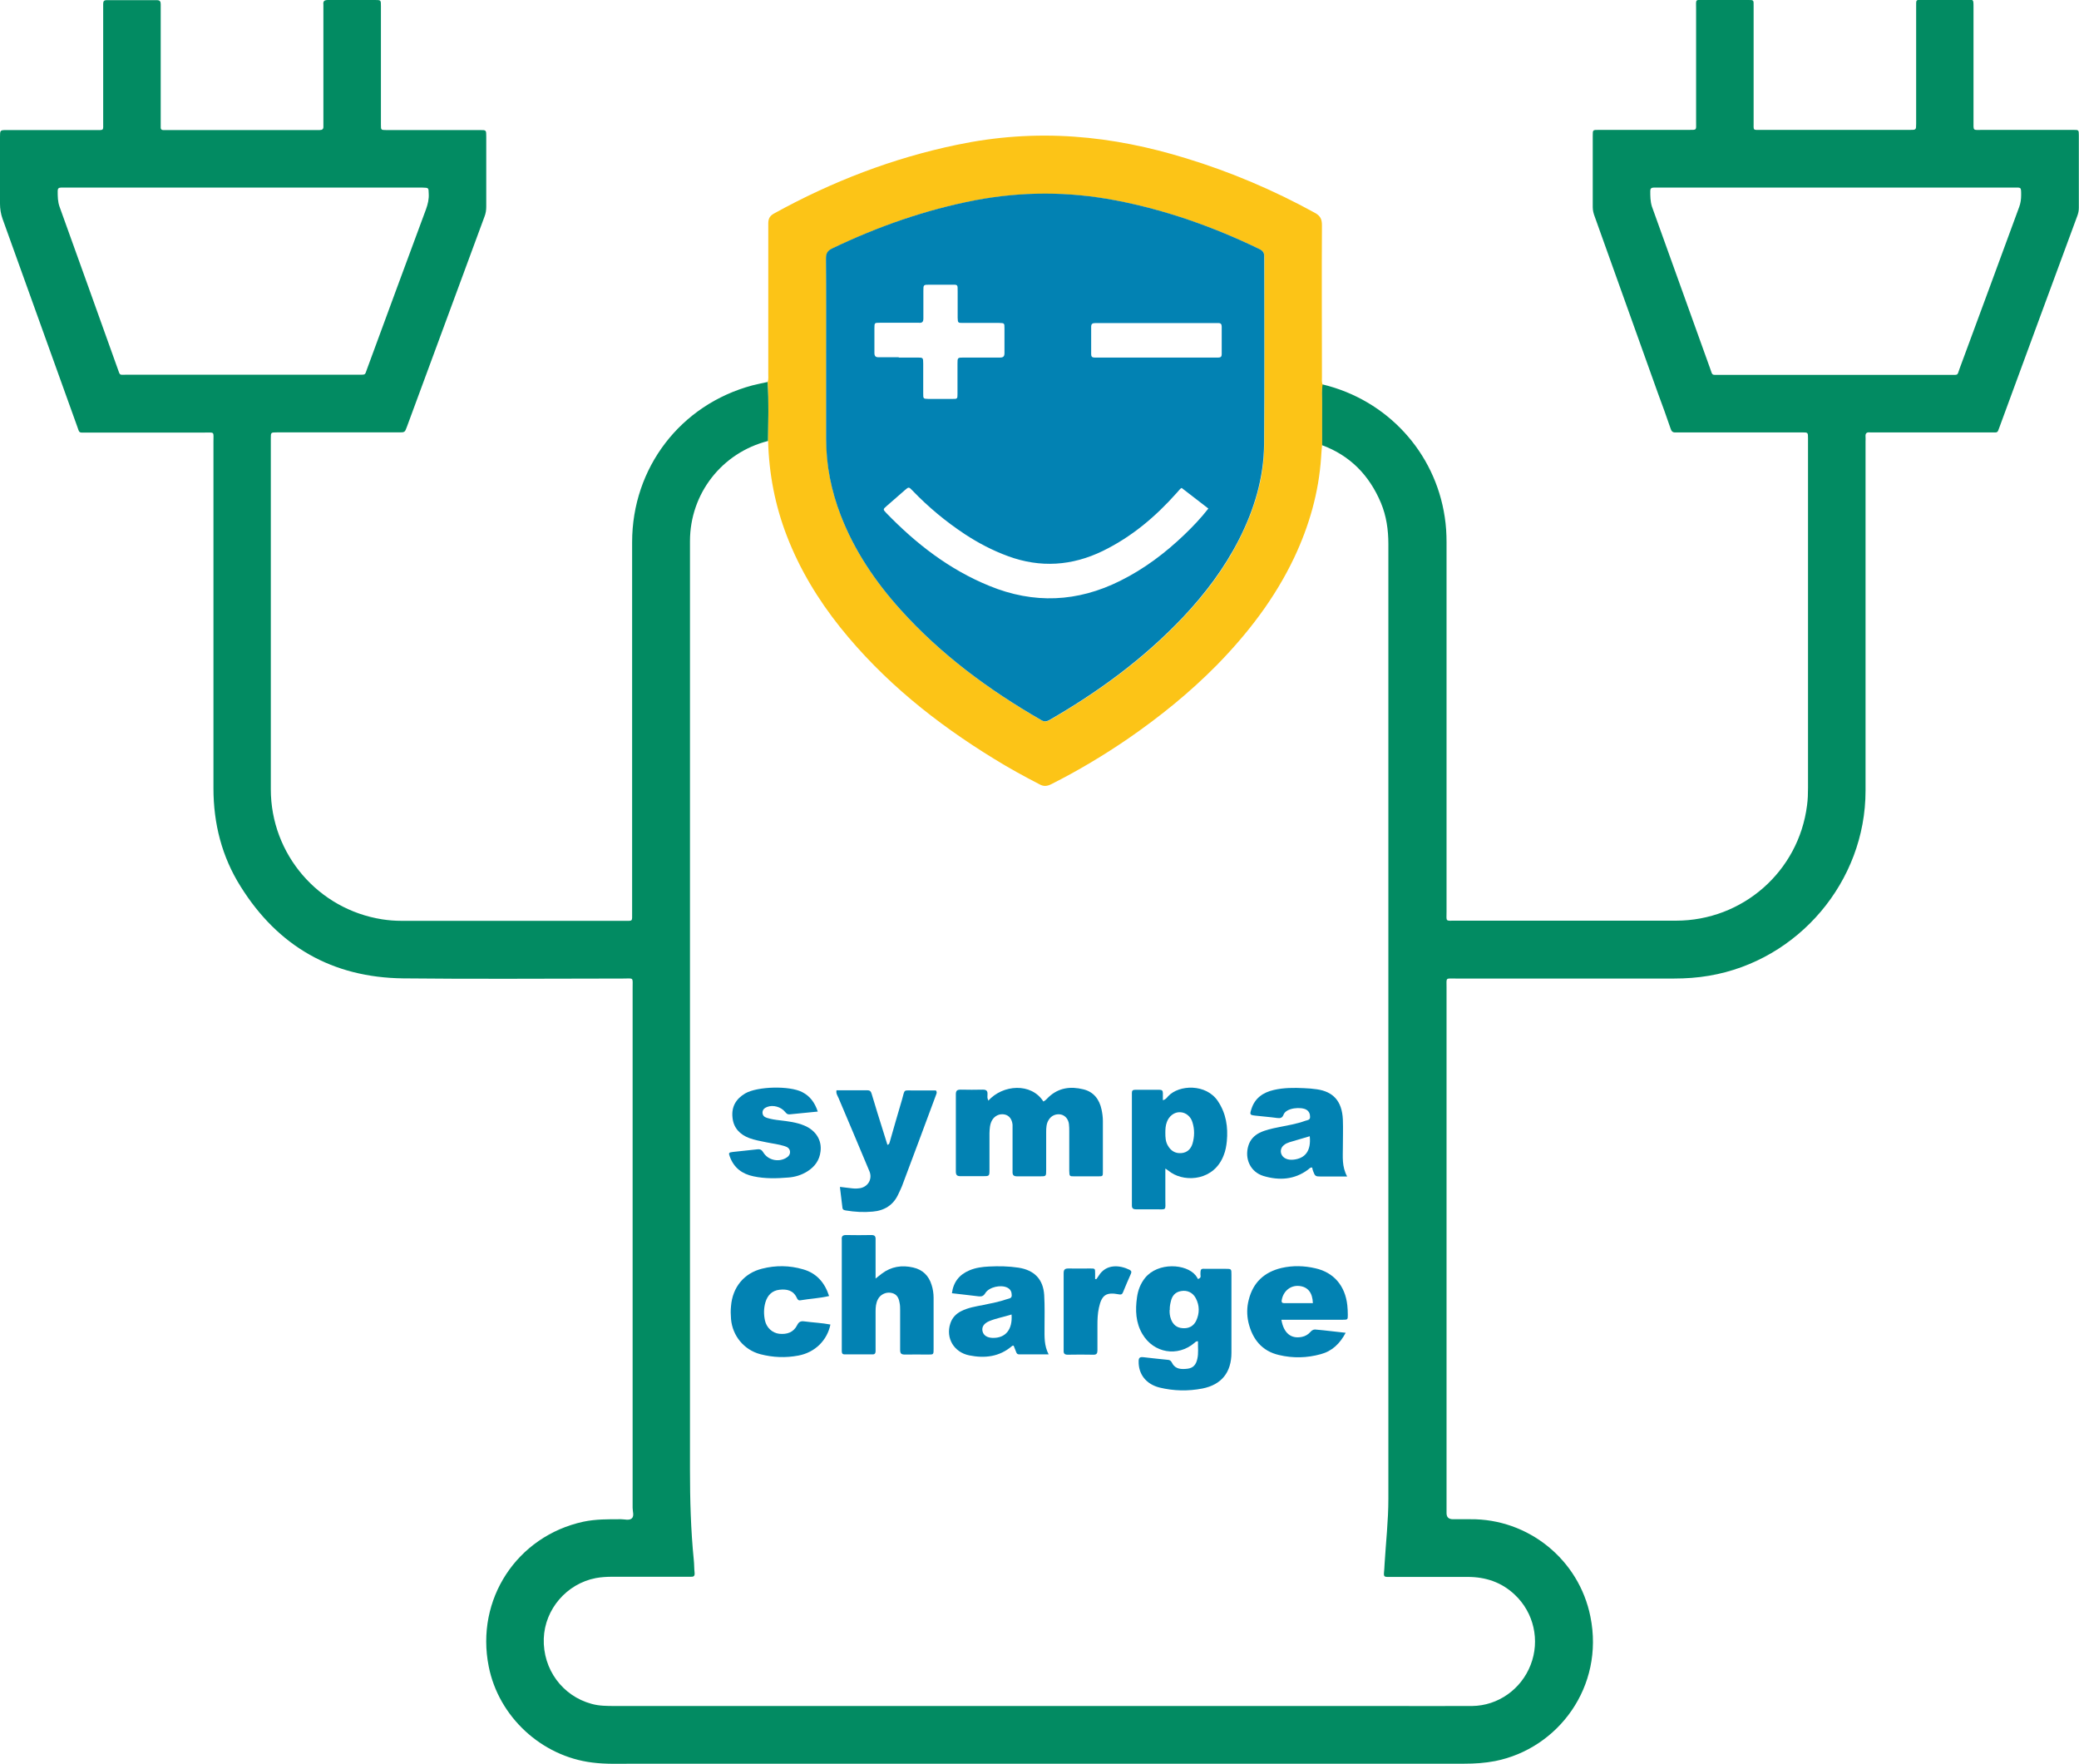 <?xml version="1.0" encoding="UTF-8"?>
<svg xmlns="http://www.w3.org/2000/svg" id="Ebene_2" viewBox="0 0 126.13 107">
  <defs>
    <style>.cls-1{fill:#028b62;}.cls-2{fill:#0282b3;}.cls-3{fill:#fcc417;}</style>
  </defs>
  <g id="logo">
    <g>
      <path class="cls-1" d="M80.24,23.32c3.91,.94,6.82,4.1,7.41,8.04,.08,.51,.11,1.02,.11,1.54,0,7.47,0,14.93,0,22.4,0,.63-.09,.55,.55,.55,4.46,0,8.92,0,13.37,0,4.04,0,7.44-2.98,7.95-6.99,.05-.36,.06-.72,.06-1.08,0-7.02,0-14.04,0-21.06,0-.04,0-.08,0-.13,0-.36,0-.36-.37-.36-2.45,0-4.9,0-7.36,0-.1,0-.2,0-.29,0-.19,.02-.27-.07-.32-.24-.24-.71-.5-1.42-.76-2.12-1.28-3.58-2.56-7.15-3.84-10.73-.07-.18-.12-.37-.12-.57,0-1.45,0-2.9,0-4.35,0-.34,0-.34,.35-.34,1.77,0,3.54,0,5.31,0,.06,0,.11,0,.17,0,.5,0,.44,.02,.44-.46,0-2.28,0-4.57,0-6.85,0-.67-.09-.57,.57-.57,.84,0,1.67,0,2.51,0,.44,0,.41-.03,.41,.4,0,2.34,0,4.68,0,7.02,0,.52-.06,.46,.47,.46,2.98,0,5.96,0,8.94,0,.03,0,.06,0,.08,0,.36,0,.37,0,.37-.37,0-2.35,0-4.71,0-7.06,0-.51-.04-.45,.44-.46,.88,0,1.76,0,2.63,0,.39,0,.41-.07,.41,.4,0,2.31,0,4.63,0,6.94,0,.64-.06,.55,.56,.55,1.74,0,3.48,0,5.22,0,.1,0,.2,0,.29,0,.31,0,.32,0,.32,.33,0,1.46,0,2.93,0,4.39,0,.17-.03,.33-.09,.49-1.58,4.27-3.15,8.54-4.72,12.81-.14,.39-.1,.33-.51,.33-2.37,0-4.74,0-7.1,0-.08,0-.17,0-.25,0-.19-.02-.29,.04-.27,.26,.01,.1,0,.19,0,.29,0,7.06,0,14.13,0,21.19,0,5.5-4.07,10.3-9.49,11.22-.7,.12-1.41,.17-2.12,.17-4.42,0-8.83,0-13.25,0-.64,0-.56-.08-.56,.54,0,10.45,0,20.9,0,31.35,0,.18,0,.36,0,.54q0,.37,.39,.37c.35,0,.7,0,1.04,0,3.52-.04,6.61,2.44,7.3,5.92,.85,4.23-1.95,7.99-5.78,8.75-.62,.12-1.24,.16-1.87,.16-16.79,0-33.57,0-50.36,0-.85,0-1.7,.04-2.55-.07-3.08-.38-5.68-2.78-6.28-5.83-.81-4.06,1.7-7.9,5.74-8.78,.76-.16,1.52-.15,2.29-.15,.22,0,.49,.09,.65-.05,.16-.15,.05-.42,.05-.64,0-10.5,0-21.01,0-31.51,0-.71,.09-.6-.59-.6-4.44,0-8.89,.04-13.33-.01-4.29-.05-7.59-1.94-9.86-5.57-1.14-1.81-1.65-3.82-1.65-5.96,0-7.01,0-14.01,0-21.02,0-.64,.09-.56-.55-.56-2.38,0-4.76,0-7.15,0-.5,0-.41,.06-.58-.41C3.16,21.64,1.66,17.45,.15,13.26,.05,12.97,0,12.67,0,12.36c0-1.35,0-2.7,0-4.05,0-.41,0-.42,.41-.42,1.8,0,3.59,0,5.39,0,.52,0,.46,.05,.46-.47,0-2.28,0-4.57,0-6.85,0-.11,0-.22,0-.33,0-.15,.04-.23,.21-.23,1.02,0,2.03,0,3.05,0,.19,0,.23,.09,.23,.25,0,.63,0,1.25,0,1.88,0,1.76,0,3.51,0,5.27,0,.11,0,.22,0,.33,0,.1,.05,.15,.15,.15,.1,0,.19,0,.29,0,3,0,5.99,0,8.99,0,.07,0,.14,0,.21,0,.15,0,.24-.05,.23-.22,0-.11,0-.22,0-.33,0-2.27,0-4.54,0-6.81,0-.08,0-.17,0-.25-.03-.23,.08-.28,.29-.28,.95,0,1.89,0,2.84,0,.36,0,.36,0,.36,.37,0,2.24,0,4.49,0,6.73,0,.15,0,.31,0,.46,0,.32,0,.33,.32,.33,.53,0,1.06,0,1.59,0,1.37,0,2.73,0,4.1,0,.38,0,.38,0,.38,.39,0,1.42,0,2.84,0,4.26,0,.21-.03,.41-.11,.61-1.57,4.24-3.13,8.49-4.7,12.73-.13,.35-.13,.35-.5,.35-2.38,0-4.76,0-7.15,0-.08,0-.17,0-.25,0-.36,0-.36,0-.36,.37,0,2.86,0,5.71,0,8.57,0,4.24,0,8.47,0,12.71,0,3.94,2.87,7.28,6.76,7.89,.39,.06,.77,.09,1.16,.09,4.51,0,9.03,0,13.54,0,.51,0,.46,.05,.46-.48,0-7.5,0-14.99,0-22.49,0-4.51,2.93-8.34,7.29-9.51,.31-.08,.62-.14,.94-.21,.06,1.19,.03,2.38,.02,3.58-2.8,.71-4.74,3.19-4.74,6.08,0,18.78,0,37.56,0,56.33,0,1.83,.05,3.65,.23,5.46,.03,.26,.02,.53,.05,.79,.02,.2-.06,.25-.23,.24-.08,0-.17,0-.25,0-1.5,0-3.01,0-4.51,0-.34,0-.67,.02-1,.08-1.77,.34-3.1,1.89-3.16,3.67-.06,1.86,1.13,3.48,2.9,3.96,.46,.13,.94,.13,1.41,.13,15.52,0,31.04,0,46.55,0,1.82,0,3.65,.01,5.47,0,1.57-.02,2.97-1.02,3.54-2.49,.58-1.48,.2-3.17-.96-4.26-.8-.76-1.77-1.08-2.86-1.08-1.53,0-3.06,0-4.6,0-.1,0-.2,0-.29,0-.15,0-.2-.06-.19-.2,.02-.19,.03-.39,.04-.58,.08-1.32,.23-2.63,.23-3.96,0-9.5,0-19,0-28.5,0-9.81,0-19.61,0-29.42,0-.86-.12-1.7-.45-2.49-.7-1.67-1.87-2.88-3.59-3.51,0-.87-.01-1.75,0-2.62,0-.35-.03-.69,.03-1.04ZM14.77,11.38c-3.59,0-7.19,0-10.78,0-.1,0-.2,0-.29,0-.14,0-.2,.06-.2,.2,0,.33,0,.66,.12,.98,1.18,3.26,2.34,6.52,3.51,9.78,.17,.47,.09,.39,.55,.39,4.68,0,9.36,0,14.04,0,.51,0,.4,.03,.56-.38,1.19-3.22,2.37-6.45,3.57-9.67,.11-.31,.18-.61,.16-.93-.01-.36,0-.36-.37-.37-.07,0-.14,0-.21,0-3.55,0-7.1,0-10.65,0Zm96.62,0c-3.58,0-7.16,0-10.74,0-.11,0-.22,0-.33,0-.14,0-.2,.07-.2,.2,0,.32,0,.63,.1,.95,1.18,3.27,2.35,6.55,3.53,9.82,.16,.44,.07,.39,.55,.39,4.68,0,9.36,0,14.04,0,.49,0,.39,.05,.55-.39,1.21-3.26,2.41-6.53,3.61-9.79,.09-.24,.12-.48,.12-.73,0-.51,0-.45-.46-.45-3.59,0-7.19,0-10.78,0Z"></path>
      <path class="cls-3" d="M80.24,23.32c-.06,.34-.03,.69-.03,1.04,0,.87,0,1.75,0,2.62-.02,.25-.05,.5-.06,.75-.14,2.14-.72,4.16-1.63,6.09-1.17,2.47-2.81,4.6-4.71,6.54-1.63,1.65-3.42,3.1-5.33,4.42-1.5,1.03-3.07,1.97-4.7,2.79-.26,.13-.47,.15-.73,0-.93-.48-1.84-.98-2.73-1.53-3.54-2.17-6.74-4.73-9.35-7.99-1.34-1.68-2.45-3.51-3.23-5.53-.72-1.86-1.09-3.79-1.14-5.78,.01-1.19,.05-2.38-.02-3.58,.05-.16,.03-.33,.03-.5,0-3.04,0-6.07,0-9.11,0-.31,.11-.47,.37-.61,3.5-1.93,7.18-3.35,11.09-4.16,2.34-.49,4.71-.66,7.1-.49,2.31,.16,4.57,.63,6.78,1.31,2.72,.83,5.33,1.94,7.82,3.31,.33,.18,.43,.38,.43,.75-.02,3.06,0,6.13,0,9.19,0,.15-.02,.31,.03,.46Zm-30.11-1.83c0,1.71,0,3.43,0,5.14,0,1.61,.31,3.15,.89,4.65,.83,2.15,2.1,4.02,3.63,5.72,2.45,2.72,5.35,4.86,8.51,6.68,.2,.11,.34,.11,.53,0,2.97-1.71,5.72-3.72,8.08-6.22,1.35-1.42,2.52-2.97,3.41-4.73,.92-1.81,1.51-3.72,1.52-5.76,.03-3.79,0-7.58,.01-11.37,0-.24-.07-.37-.29-.48-2.79-1.35-5.7-2.38-8.75-2.96-2.84-.54-5.67-.54-8.51,0-3.01,.57-5.88,1.59-8.64,2.91-.29,.14-.4,.28-.4,.62,.02,1.94,.01,3.87,.01,5.81Z"></path>
      <path class="cls-2" d="M50.12,21.49c0-1.94,.01-3.87-.01-5.81,0-.34,.11-.48,.4-.62,2.76-1.32,5.63-2.33,8.64-2.91,2.84-.54,5.67-.54,8.51,0,3.05,.58,5.96,1.61,8.75,2.96,.22,.11,.3,.24,.29,.48,0,3.79,.02,7.58-.01,11.37-.02,2.04-.6,3.95-1.52,5.76-.89,1.75-2.06,3.3-3.41,4.73-2.37,2.5-5.11,4.51-8.08,6.22-.19,.11-.34,.12-.53,0-3.16-1.82-6.06-3.96-8.51-6.68-1.53-1.7-2.8-3.57-3.63-5.72-.58-1.5-.89-3.04-.89-4.65,0-1.71,0-3.43,0-5.14Zm21.57,8.11s-.07,.04-.09,.06c-.07,.08-.15,.17-.22,.25-1.28,1.44-2.73,2.66-4.47,3.51-1.87,.91-3.79,1.04-5.75,.32-.93-.34-1.81-.8-2.63-1.34-1.15-.76-2.21-1.64-3.17-2.64-.22-.23-.23-.23-.46-.03-.37,.32-.73,.64-1.1,.96-.23,.2-.24,.21-.04,.42,1.81,1.87,3.83,3.44,6.26,4.43,2.7,1.11,5.35,.99,7.95-.31,1.45-.72,2.72-1.68,3.88-2.79,.51-.49,1-1,1.46-1.59-.55-.43-1.09-.84-1.62-1.25Zm-17.17-7.91c.38,0,.75,0,1.13,0,.35,0,.36,0,.36,.37,0,.6,0,1.2,0,1.8,0,.33,0,.33,.31,.34,.49,0,.97,0,1.46,0,.3,0,.31,0,.31-.3,0-.61,0-1.22,0-1.84,0-.36,0-.37,.37-.37,.74,0,1.48,0,2.21,0,.2,0,.27-.07,.27-.27,0-.5,0-1,0-1.5,0-.32,0-.32-.32-.33-.74,0-1.48,0-2.21,0-.29,0-.3-.01-.31-.31,0-.53,0-1.06,0-1.59,0-.45,.02-.42-.4-.42-.43,0-.86,0-1.29,0-.39,0-.39,0-.39,.38,0,.56,0,1.11,0,1.67,0,.2-.07,.28-.27,.26-.08,0-.17,0-.25,0-.71,0-1.42,0-2.13,0-.31,0-.32,0-.32,.33,0,.5,0,1,0,1.5,0,.2,.08,.27,.27,.26,.4,0,.81,0,1.21,0Zm15.65,0c1.15,0,2.31,0,3.46,0,.1,0,.19,0,.29,0,.14,0,.2-.06,.2-.2,0-.56,0-1.11,0-1.67,0-.16-.06-.23-.22-.22-.07,0-.14,0-.21,0-2.35,0-4.7,0-7.05,0-.07,0-.14,0-.21,0-.15,0-.23,.05-.23,.22,0,.56,0,1.11,0,1.67,0,.14,.06,.2,.2,.2,.1,0,.19,0,.29,0,1.15,0,2.31,0,3.46,0Z"></path>
      <path class="cls-2" d="M59.95,66.78c.89-1,2.62-1.11,3.35,.04,.13-.06,.22-.17,.32-.27,.61-.57,1.33-.66,2.1-.47,.63,.15,.98,.61,1.11,1.23,.05,.23,.08,.47,.08,.7,0,1.02,0,2.03,0,3.05,0,.3,0,.3-.3,.3-.47,0-.95,0-1.42,0-.31,0-.31,0-.32-.34,0-.79,0-1.59,0-2.38,0-.15,0-.31-.02-.46-.04-.3-.23-.51-.48-.57-.3-.06-.59,.06-.75,.33-.14,.22-.15,.48-.15,.73,0,.77,0,1.53,0,2.3,0,.39,0,.39-.38,.39-.46,0-.92,0-1.38,0-.22,0-.29-.08-.28-.29,0-.82,0-1.64,0-2.46,0-.13,0-.25,0-.38-.03-.33-.2-.56-.47-.62-.31-.07-.62,.07-.78,.36-.13,.24-.14,.51-.15,.77,0,.74,0,1.48,0,2.21,0,.4,0,.4-.42,.4-.45,0-.89,0-1.34,0-.22,0-.28-.08-.28-.29,0-1.56,0-3.12,0-4.68,0-.23,.09-.28,.3-.28,.45,.01,.89,.01,1.34,0,.23,0,.29,.09,.28,.29,0,.11-.03,.22,.05,.36Z"></path>
      <path class="cls-2" d="M72.69,81.37c-.13-.02-.17,.05-.22,.09-1.02,.87-2.47,.63-3.16-.53-.41-.69-.44-1.45-.33-2.23,.06-.43,.21-.83,.49-1.18,.79-.97,2.5-.86,3.07-.15,.06,.08,.11,.16,.14,.22,.22-.08,.15-.19,.15-.27,0-.38,.02-.36,.38-.35,.38,0,.75,0,1.13,0,.37,0,.37,0,.37,.36,0,.58,0,1.17,0,1.75,0,.99,0,1.98,0,2.97,0,1.2-.6,1.95-1.76,2.18-.87,.17-1.75,.15-2.61-.06-.82-.21-1.28-.82-1.26-1.6,0-.21,.08-.26,.28-.24,.5,.06,1,.11,1.49,.16,.15,.01,.21,.09,.27,.21,.2,.37,.56,.37,.92,.33,.34-.04,.52-.23,.6-.6,.08-.34,.03-.69,.04-1.05Zm-1.73-1.92c-.01,.19,.01,.38,.08,.57,.12,.33,.35,.53,.71,.55,.37,.03,.66-.12,.82-.45,.21-.45,.21-.92-.02-1.36-.18-.35-.52-.51-.9-.44-.36,.06-.55,.3-.62,.64-.04,.16-.07,.33-.06,.5Z"></path>
      <path class="cls-2" d="M70.7,70.91c0,.68,0,1.27,0,1.86,0,.68,.1,.59-.6,.59-.39,0-.78,0-1.17,0-.2,0-.27-.07-.26-.27,0-.29,0-.58,0-.88,0-1.86,0-3.73,0-5.59,0-.11,0-.22,0-.33,0-.12,.05-.18,.18-.18,.5,0,1,0,1.5,0,.14,0,.2,.05,.2,.2,0,.13,0,.27,0,.43,.17-.04,.24-.15,.32-.24,.66-.71,2.31-.77,3.02,.3,.5,.75,.62,1.57,.54,2.43-.03,.29-.08,.58-.19,.85-.58,1.53-2.28,1.65-3.18,1.06-.09-.06-.18-.13-.35-.25Zm0-2.19c0,.27,.01,.53,.15,.77,.18,.32,.45,.49,.82,.46,.36-.03,.58-.25,.68-.58,.12-.42,.13-.85,0-1.27-.1-.37-.41-.62-.75-.63-.35-.02-.68,.23-.81,.6-.08,.21-.09,.43-.09,.66Z"></path>
      <path class="cls-2" d="M53.12,77.56c.19-.15,.28-.22,.38-.3,.57-.43,1.22-.53,1.9-.37,.58,.13,.95,.5,1.12,1.06,.08,.25,.12,.51,.12,.78,0,1.03,0,2.06,0,3.09,0,.35,0,.35-.33,.35-.47,0-.95-.01-1.42,0-.23,0-.28-.08-.28-.29,0-.79,0-1.59,0-2.38,0-.17,0-.33-.04-.5-.06-.36-.24-.54-.55-.58-.3-.04-.62,.12-.76,.4-.12,.23-.14,.48-.14,.73,0,.71,0,1.42,0,2.13,0,.1,0,.19,0,.29,0,.11-.04,.19-.17,.19-.57,0-1.14,0-1.71,0-.13,0-.17-.07-.17-.19,0-.08,0-.17,0-.25,0-2.12,0-4.23,0-6.35,0-.06,0-.11,0-.17-.02-.19,.04-.28,.25-.28,.51,.01,1.03,.01,1.55,0,.21,0,.26,.09,.25,.28,0,.61,0,1.23,0,1.84v.5Z"></path>
      <path class="cls-2" d="M50.97,72c.28,.03,.52,.07,.75,.09,.17,.02,.33,.01,.5-.02,.47-.11,.71-.57,.53-1.01-.62-1.49-1.25-2.97-1.88-4.46-.06-.14-.16-.26-.12-.46,.62,0,1.25,0,1.87,0,.16,0,.22,.07,.26,.21,.11,.37,.23,.74,.34,1.12,.21,.66,.41,1.32,.62,1.98,.13-.04,.12-.13,.15-.21,.24-.84,.48-1.68,.73-2.52,.2-.69,.04-.56,.78-.57,.43,0,.86,0,1.28,0,.09,.12,.03,.2,0,.29-.68,1.84-1.37,3.68-2.06,5.52-.06,.16-.14,.3-.21,.46-.3,.68-.85,1.02-1.57,1.08-.54,.05-1.09,.02-1.62-.07-.1-.02-.19-.03-.21-.16-.05-.41-.1-.82-.15-1.24Z"></path>
      <path class="cls-2" d="M81.73,71.37c-.59,0-1.09,0-1.59,0-.34,0-.36-.02-.48-.34-.02-.06-.04-.13-.05-.2-.12-.03-.18,.07-.25,.12-.83,.62-1.76,.67-2.7,.39-.8-.24-1.17-1.05-.92-1.85,.11-.35,.34-.6,.67-.77,.37-.18,.76-.26,1.16-.34,.54-.11,1.1-.2,1.62-.39,.12-.04,.3-.04,.29-.24,0-.18-.06-.33-.22-.43-.31-.19-1.23-.13-1.39,.3-.07,.19-.19,.23-.39,.2-.43-.06-.86-.09-1.29-.14-.37-.04-.38-.06-.27-.4,.21-.67,.71-1.01,1.36-1.16,.6-.14,1.22-.14,1.83-.11,.26,.01,.53,.03,.79,.07,.95,.14,1.52,.68,1.57,1.84,.02,.56,0,1.11,0,1.67,0,.58-.07,1.17,.26,1.78Zm-2.28-2.44c-.43,.13-.83,.24-1.22,.36-.12,.04-.24,.09-.33,.17-.3,.23-.24,.66,.1,.82,.14,.07,.29,.08,.45,.07,.74-.07,1.1-.54,1.01-1.42Z"></path>
      <path class="cls-2" d="M57.75,78.46c.09-.69,.45-1.14,1.07-1.4,.38-.16,.78-.21,1.18-.23,.6-.03,1.2-.02,1.79,.07,.96,.15,1.5,.7,1.56,1.66,.04,.67,.02,1.33,.02,2,0,.53-.03,1.06,.25,1.6-.63,0-1.21,0-1.79,0-.1,0-.15-.05-.18-.14-.05-.13-.1-.26-.15-.38-.05-.03-.08,0-.11,.02-.76,.65-1.65,.75-2.59,.56-.93-.19-1.43-1.05-1.15-1.92,.11-.35,.34-.6,.66-.76,.43-.22,.9-.29,1.36-.38,.48-.1,.96-.19,1.42-.35,.12-.04,.3-.04,.29-.24,0-.18-.06-.35-.25-.45-.39-.21-1.12-.05-1.35,.32-.11,.18-.22,.22-.4,.2-.54-.07-1.07-.12-1.63-.19Zm3.62,1.28c-.47,.15-.94,.23-1.37,.41-.32,.14-.45,.36-.39,.61,.06,.25,.28,.39,.61,.4,.78,.02,1.22-.5,1.15-1.42Z"></path>
      <path class="cls-2" d="M77.74,80.06c.14,.82,.59,1.17,1.24,1.04,.21-.04,.39-.15,.53-.31,.1-.12,.22-.16,.37-.13,.14,.02,.28,.02,.42,.04,.43,.05,.86,.1,1.34,.15-.35,.66-.83,1.12-1.52,1.3-.83,.23-1.68,.25-2.52,.05-1.05-.24-1.62-.97-1.86-1.98-.1-.45-.1-.92,.02-1.37,.26-1.05,.94-1.68,1.98-1.93,.69-.16,1.39-.14,2.07,.02,1.11,.25,1.8,1.06,1.93,2.24,.02,.19,.03,.39,.03,.58,0,.29,0,.3-.31,.3-.96,0-1.92,0-2.88,0-.26,0-.53,0-.82,0Zm1.91-1.01c-.02-.64-.31-.99-.83-1.04-.51-.05-.94,.29-1.05,.81-.03,.13-.03,.23,.13,.23,.58,0,1.16,0,1.75,0Z"></path>
      <path class="cls-2" d="M49.62,67.43c-.61,.06-1.16,.11-1.72,.17-.14,.01-.19-.06-.27-.15-.25-.31-.73-.44-1.09-.3-.15,.06-.27,.15-.28,.33,0,.18,.1,.28,.26,.33,.25,.08,.51,.12,.78,.15,.51,.06,1.02,.12,1.5,.32,.69,.29,1.07,.88,.98,1.57-.06,.53-.35,.93-.8,1.21-.35,.22-.74,.34-1.14,.37-.71,.06-1.42,.08-2.12-.07-.69-.14-1.19-.51-1.44-1.19-.09-.23-.07-.26,.18-.29,.5-.06,1-.1,1.49-.16,.18-.02,.27,.04,.36,.19,.28,.46,.89,.6,1.35,.35,.15-.08,.28-.2,.27-.39-.01-.19-.15-.29-.32-.34-.37-.12-.76-.16-1.14-.24-.34-.07-.68-.13-1.01-.25-.58-.22-.96-.62-1.02-1.25-.07-.65,.21-1.13,.77-1.46,.74-.43,2.69-.48,3.46-.08,.47,.24,.76,.63,.94,1.17Z"></path>
      <path class="cls-2" d="M50.38,80.35c-.2,.97-.94,1.69-1.93,1.88-.78,.15-1.55,.12-2.32-.08-.99-.26-1.69-1.11-1.78-2.13-.02-.26-.03-.53,0-.79,.09-1.14,.79-2,1.89-2.27,.82-.21,1.66-.2,2.48,.04,.81,.23,1.31,.79,1.58,1.62-.59,.14-1.17,.16-1.74,.26-.13,.02-.17-.05-.22-.15-.21-.46-.61-.54-1.05-.49-.45,.05-.72,.33-.85,.75-.11,.37-.11,.75-.03,1.12,.1,.44,.45,.75,.86,.8,.47,.05,.87-.08,1.09-.52,.11-.22,.23-.26,.45-.23,.52,.07,1.05,.09,1.57,.19Z"></path>
      <path class="cls-2" d="M66.51,77.6c.05-.07,.1-.13,.14-.2,.46-.75,1.29-.66,1.88-.37,.11,.06,.13,.13,.08,.24-.17,.38-.33,.76-.49,1.15-.05,.11-.12,.12-.23,.1-.78-.15-1.05,.03-1.22,.81-.08,.36-.09,.72-.09,1.08,0,.5,0,1,0,1.5,0,.19-.05,.28-.26,.27-.51-.01-1.03-.01-1.54,0-.21,0-.26-.08-.25-.27,0-1.56,0-3.11,0-4.67,0-.22,.07-.29,.29-.29,.44,.01,.89,0,1.33,0,.29,0,.29,0,.29,.31,0,.11,0,.22,0,.33,.03,0,.05,0,.08,.01Z"></path>
    </g>
  </g>
</svg>
